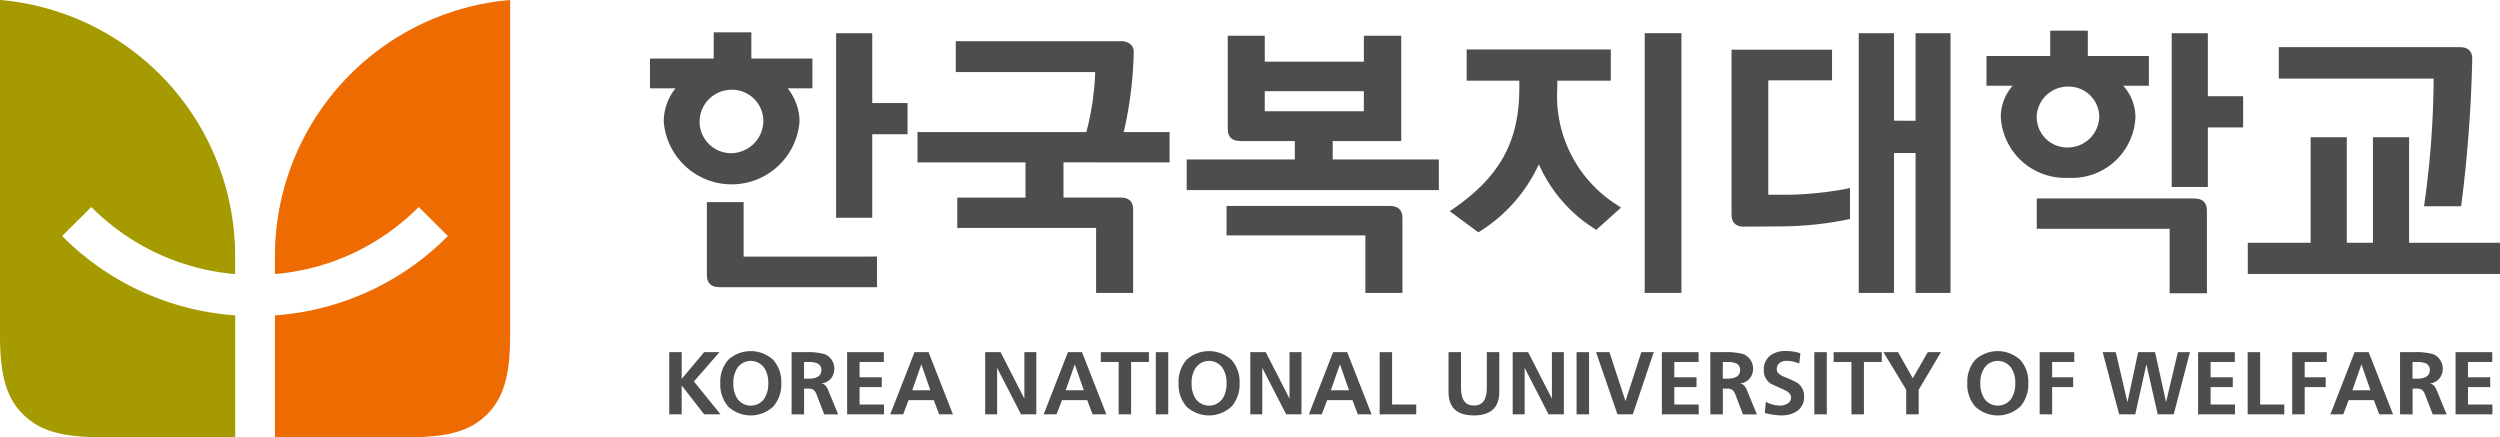<svg xmlns="http://www.w3.org/2000/svg" width="174.336" height="30.491" viewBox="0 0 174.336 30.491">
  <g id="그룹_3728" data-name="그룹 3728" transform="translate(-245.098 -327.37)">
    <g id="그룹_3724" data-name="그룹 3724" transform="translate(245.098 327.37)">
      <path id="패스_6815" data-name="패스 6815" d="M249.433,343.831l2.034-2.028a16,16,0,0,0,10.029,4.678v-1.315a17.937,17.937,0,0,0-16.4-17.8v23.288c0,2.668.353,4.357,1.6,5.6s2.877,1.606,5.609,1.606H261.5v-8.5A18.833,18.833,0,0,1,249.433,343.831Z" transform="translate(-245.098 -327.37)" fill="#a59b00"/>
      <path id="패스_6816" data-name="패스 6816" d="M271.834,345.165v1.315a16,16,0,0,0,10.028-4.678l2.035,2.028a18.836,18.836,0,0,1-12.063,5.532v8.5h9.192c2.733,0,4.367-.363,5.61-1.606s1.6-2.93,1.6-5.6V327.37A17.937,17.937,0,0,0,271.834,345.165Z" transform="translate(-252.662 -327.37)" fill="#ed6b00"/>
    </g>
    <g id="그룹_3727" data-name="그룹 3727" transform="translate(290.425 329.507)">
      <g id="그룹_3725" data-name="그룹 3725" transform="translate(1.343 22.347)">
        <path id="패스_6817" data-name="패스 6817" d="M310.18,365.952v-4.336h.868v1.864l1.565-1.864h1.068l-1.781,2.042,1.857,2.294h-1.143l-1.567-2.014v2.014Z" transform="translate(-310.18 -361.542)" fill="#4e4d4d"/>
        <path id="패스_6818" data-name="패스 6818" d="M315.144,363.742a2.3,2.3,0,0,1,.558-1.625,2.321,2.321,0,0,1,3.14.016,2.3,2.3,0,0,1,.553,1.609,2.34,2.34,0,0,1-.547,1.624,2.3,2.3,0,0,1-3.163.006A2.36,2.36,0,0,1,315.144,363.742Zm.908,0a1.944,1.944,0,0,0,.273,1.081,1.153,1.153,0,0,0,1.89,0,1.945,1.945,0,0,0,.275-1.081,1.865,1.865,0,0,0-.286-1.062,1.14,1.14,0,0,0-1.865,0A1.843,1.843,0,0,0,316.052,363.742Z" transform="translate(-311.584 -361.513)" fill="#4e4d4d"/>
        <path id="패스_6819" data-name="패스 6819" d="M322.078,365.952v-4.336h.937a4.6,4.6,0,0,1,1.374.138,1.106,1.106,0,0,1,.428,1.707,1,1,0,0,1-.653.336v.011c.191.017.345.164.46.447l.7,1.7h-.971l-.523-1.354a.8.8,0,0,0-.209-.344.623.623,0,0,0-.391-.1h-.282v1.8Zm.868-3.652v1.166h.287c.614,0,.919-.2.919-.6a.481.481,0,0,0-.3-.479,1.662,1.662,0,0,0-.621-.085Z" transform="translate(-313.546 -361.542)" fill="#4e4d4d"/>
        <path id="패스_6820" data-name="패스 6820" d="M327.477,365.952v-4.336h2.56v.684h-1.691v1.068h1.548v.684h-1.548v1.215h1.7v.685Z" transform="translate(-315.073 -361.542)" fill="#4e4d4d"/>
        <path id="패스_6821" data-name="패스 6821" d="M331.67,365.952l1.692-4.336h.98l1.7,4.336h-.963l-.373-.993H332.95l-.379.993Zm2.8-1.677-.627-1.791h-.012l-.629,1.791Z" transform="translate(-316.26 -361.542)" fill="#4e4d4d"/>
        <path id="패스_6822" data-name="패스 6822" d="M340.9,365.952v-4.336h1.074l1.66,3.243v-3.243h.833v4.336H343.4l-1.667-3.243v3.243Z" transform="translate(-318.87 -361.542)" fill="#4e4d4d"/>
        <path id="패스_6823" data-name="패스 6823" d="M346.592,365.952l1.69-4.336h.982l1.7,4.336H350l-.374-.993h-1.756l-.381.993Zm2.8-1.677-.627-1.791h-.011l-.627,1.791Z" transform="translate(-320.481 -361.542)" fill="#4e4d4d"/>
        <path id="패스_6824" data-name="패스 6824" d="M353.39,365.952V362.3h-1.244v-.684H355.5v.684h-1.242v3.652Z" transform="translate(-322.052 -361.542)" fill="#4e4d4d"/>
        <path id="패스_6825" data-name="패스 6825" d="M357.494,365.952v-4.336h.868v4.336Z" transform="translate(-323.565 -361.542)" fill="#4e4d4d"/>
        <path id="패스_6826" data-name="패스 6826" d="M359.711,363.742a2.319,2.319,0,0,1,.556-1.625,2.323,2.323,0,0,1,3.142.016,2.286,2.286,0,0,1,.555,1.609,2.35,2.35,0,0,1-.548,1.624,2.3,2.3,0,0,1-3.162.006A2.361,2.361,0,0,1,359.711,363.742Zm.908,0a1.945,1.945,0,0,0,.273,1.081,1.155,1.155,0,0,0,1.891,0,1.956,1.956,0,0,0,.273-1.081,1.871,1.871,0,0,0-.285-1.062,1.141,1.141,0,0,0-1.866,0A1.865,1.865,0,0,0,360.619,363.742Z" transform="translate(-324.193 -361.513)" fill="#4e4d4d"/>
        <path id="패스_6827" data-name="패스 6827" d="M366.685,365.952v-4.336h1.076l1.66,3.243v-3.243h.833v4.336h-1.067l-1.667-3.243v3.243Z" transform="translate(-326.166 -361.542)" fill="#4e4d4d"/>
        <path id="패스_6828" data-name="패스 6828" d="M372.381,365.952l1.69-4.336h.982l1.7,4.336h-.962l-.371-.993h-1.76l-.379.993Zm2.8-1.677-.627-1.791h-.014l-.627,1.791Z" transform="translate(-327.777 -361.542)" fill="#4e4d4d"/>
        <path id="패스_6829" data-name="패스 6829" d="M379.264,365.952v-4.336h.867v3.651h1.684v.685Z" transform="translate(-329.724 -361.542)" fill="#4e4d4d"/>
        <path id="패스_6830" data-name="패스 6830" d="M385.961,364.388v-2.772h.87v2.5q0,1.223.9,1.224t.9-1.224v-2.5h.87v2.772q0,1.638-1.771,1.639T385.961,364.388Z" transform="translate(-331.619 -361.542)" fill="#4e4d4d"/>
        <path id="패스_6831" data-name="패스 6831" d="M392.2,365.952v-4.336h1.074l1.661,3.243v-3.243h.833v4.336H394.7l-1.667-3.243v3.243Z" transform="translate(-333.383 -361.542)" fill="#4e4d4d"/>
        <path id="패스_6832" data-name="패스 6832" d="M398.412,365.952v-4.336h.87v4.336Z" transform="translate(-335.141 -361.542)" fill="#4e4d4d"/>
        <path id="패스_6833" data-name="패스 6833" d="M401.8,365.952l-1.491-4.336h.933l1.111,3.4h.013l1.1-3.4h.866l-1.461,4.336Z" transform="translate(-335.678 -361.542)" fill="#4e4d4d"/>
        <path id="패스_6834" data-name="패스 6834" d="M406.707,365.952v-4.336h2.56v.684h-1.692v1.068h1.547v.684h-1.547v1.215h1.7v.685Z" transform="translate(-337.488 -361.542)" fill="#4e4d4d"/>
        <path id="패스_6835" data-name="패스 6835" d="M411.42,365.952v-4.336h.937a4.588,4.588,0,0,1,1.374.138,1.1,1.1,0,0,1,.428,1.707,1,1,0,0,1-.651.336v.011c.189.017.343.164.46.447l.7,1.7h-.97l-.521-1.354a.827.827,0,0,0-.212-.344.62.62,0,0,0-.391-.1h-.28v1.8Zm.87-3.652v1.166h.285c.614,0,.92-.2.92-.6a.482.482,0,0,0-.3-.479,1.674,1.674,0,0,0-.622-.085Z" transform="translate(-338.821 -361.542)" fill="#4e4d4d"/>
        <path id="패스_6836" data-name="패스 6836" d="M419.174,361.666l-.082.715a2.179,2.179,0,0,0-.882-.186.774.774,0,0,0-.454.123.539.539,0,0,0-.231.479q0,.292.491.5a9.085,9.085,0,0,1,.921.415,1.109,1.109,0,0,1,.49.971,1.158,1.158,0,0,1-.485,1.013,1.972,1.972,0,0,1-1.144.3,4.9,4.9,0,0,1-1.112-.168l.081-.782a2.031,2.031,0,0,0,.982.266.988.988,0,0,0,.511-.131.486.486,0,0,0,.26-.427c0-.22-.164-.4-.491-.546q-.851-.382-.92-.422a1.087,1.087,0,0,1-.49-.953,1.2,1.2,0,0,1,.472-1.025,1.719,1.719,0,0,1,1.043-.3A3.252,3.252,0,0,1,419.174,361.666Z" transform="translate(-340.292 -361.513)" fill="#4e4d4d"/>
        <path id="패스_6837" data-name="패스 6837" d="M421.533,365.952v-4.336h.87v4.336Z" transform="translate(-341.682 -361.542)" fill="#4e4d4d"/>
        <path id="패스_6838" data-name="패스 6838" d="M424.655,365.952V362.3h-1.241v-.684h3.355v.684h-1.244v3.652Z" transform="translate(-342.215 -361.542)" fill="#4e4d4d"/>
        <path id="패스_6839" data-name="패스 6839" d="M429.842,365.952v-1.713l-1.586-2.623h1.02l1.025,1.821,1.045-1.821h.919l-1.553,2.623v1.713Z" transform="translate(-343.584 -361.542)" fill="#4e4d4d"/>
        <path id="패스_6840" data-name="패스 6840" d="M436.41,363.742a2.306,2.306,0,0,1,.557-1.625,2.323,2.323,0,0,1,3.142.016,2.292,2.292,0,0,1,.554,1.609,2.35,2.35,0,0,1-.546,1.624,2.3,2.3,0,0,1-3.164.006A2.354,2.354,0,0,1,436.41,363.742Zm.908,0a1.945,1.945,0,0,0,.275,1.081,1.152,1.152,0,0,0,1.889,0,1.956,1.956,0,0,0,.273-1.081,1.871,1.871,0,0,0-.285-1.062,1.141,1.141,0,0,0-1.866,0A1.865,1.865,0,0,0,437.318,363.742Z" transform="translate(-345.891 -361.513)" fill="#4e4d4d"/>
        <path id="패스_6841" data-name="패스 6841" d="M443.447,365.952v-4.336h2.412v.684h-1.542v1.068h1.466v.684h-1.466v1.9Z" transform="translate(-347.882 -361.542)" fill="#4e4d4d"/>
        <path id="패스_6842" data-name="패스 6842" d="M450.723,365.952l-1.149-4.336h.914l.808,3.466h.012l.739-3.466h1.18l.764,3.466H454l.815-3.466h.844l-1.13,4.336h-1.117l-.786-3.467h-.011l-.77,3.467Z" transform="translate(-349.615 -361.542)" fill="#4e4d4d"/>
        <path id="패스_6843" data-name="패스 6843" d="M458.853,365.952v-4.336h2.562v.684h-1.689v1.068h1.547v.684h-1.547v1.215h1.7v.685Z" transform="translate(-352.241 -361.542)" fill="#4e4d4d"/>
        <path id="패스_6844" data-name="패스 6844" d="M463.674,365.952v-4.336h.87v3.651h1.684v.685Z" transform="translate(-353.604 -361.542)" fill="#4e4d4d"/>
        <path id="패스_6845" data-name="패스 6845" d="M468.006,365.952v-4.336h2.41v.684h-1.54v1.068h1.466v.684h-1.466v1.9Z" transform="translate(-354.83 -361.542)" fill="#4e4d4d"/>
        <path id="패스_6846" data-name="패스 6846" d="M471.715,365.952l1.692-4.336h.98l1.7,4.336h-.963l-.374-.993h-1.758l-.378.993Zm2.8-1.677-.629-1.791h-.011l-.627,1.791Z" transform="translate(-355.879 -361.542)" fill="#4e4d4d"/>
        <path id="패스_6847" data-name="패스 6847" d="M478.492,365.952v-4.336h.939a4.583,4.583,0,0,1,1.373.138,1.106,1.106,0,0,1,.428,1.707,1,1,0,0,1-.651.336v.011c.189.017.342.164.46.447l.7,1.7h-.971l-.521-1.354a.858.858,0,0,0-.209-.344.631.631,0,0,0-.392-.1h-.28v1.8Zm.87-3.652v1.166h.285c.614,0,.921-.2.921-.6a.483.483,0,0,0-.3-.479,1.686,1.686,0,0,0-.622-.085Z" transform="translate(-357.797 -361.542)" fill="#4e4d4d"/>
        <path id="패스_6848" data-name="패스 6848" d="M483.891,365.952v-4.336h2.559v.684h-1.69v1.068h1.547v.684h-1.547v1.215h1.7v.685Z" transform="translate(-359.324 -361.542)" fill="#4e4d4d"/>
      </g>
      <g id="그룹_3726" data-name="그룹 3726" transform="translate(0 0)">
        <path id="패스_6849" data-name="패스 6849" d="M318.736,336.73a3.766,3.766,0,0,0-.831-2.313h1.727v-2.075h-4.257v-1.829h-2.625v1.829h-4.444v2.075h1.783a3.72,3.72,0,0,0-.824,2.313,4.749,4.749,0,0,0,9.47,0Zm-6.971,0a2.232,2.232,0,0,1,2.247-2.212,2.184,2.184,0,0,1,2.2,2.212,2.27,2.27,0,0,1-2.265,2.212A2.2,2.2,0,0,1,311.765,336.73Z" transform="translate(-308.307 -330.396)" fill="#4e4d4d"/>
        <path id="패스_6850" data-name="패스 6850" d="M328.926,330.6h-2.52v12.868h2.52v-5.824h2.461v-2.175h-2.461Z" transform="translate(-313.427 -330.42)" fill="#4e4d4d"/>
        <path id="패스_6851" data-name="패스 6851" d="M393.578,334.854v-.5h3.734v-2.174H387.259v2.174h3.672v.5c0,3.76-1.362,6.223-4.7,8.5l-.154.1,2,1.479.077-.05a10.853,10.853,0,0,0,4.138-4.7,10.172,10.172,0,0,0,3.923,4.523l.084.051,1.722-1.549-.138-.1A8.993,8.993,0,0,1,393.578,334.854Z" transform="translate(-330.309 -330.867)" fill="#4e4d4d"/>
        <rect id="사각형_2225" data-name="사각형 2225" width="2.562" height="18.113" transform="translate(69.366 0.177)" fill="#4e4d4d"/>
        <path id="패스_6852" data-name="패스 6852" d="M429.815,330.6v6.1H428.31v-6.1h-2.458V348.71h2.458v-9.756h1.506v9.756h2.437V330.6Z" transform="translate(-341.561 -330.42)" fill="#4e4d4d"/>
        <path id="패스_6853" data-name="패스 6853" d="M448.662,336.384a3.294,3.294,0,0,0-.849-2.192H449.6v-2.075h-4.259V330.35H442.72v1.767h-4.445v2.075H440.1a3.3,3.3,0,0,0-.826,2.192,4.489,4.489,0,0,0,4.7,4.228A4.424,4.424,0,0,0,448.662,336.384Zm-6.886,0a2.171,2.171,0,0,1,2.2-2.131,2.125,2.125,0,0,1,2.163,2.131,2.2,2.2,0,0,1-2.225,2.113A2.128,2.128,0,0,1,441.777,336.384Z" transform="translate(-345.076 -330.35)" fill="#4e4d4d"/>
        <path id="패스_6854" data-name="패스 6854" d="M458.807,330.6h-2.52v10.722h2.52v-4.153h2.462v-2.176h-2.462Z" transform="translate(-350.172 -330.42)" fill="#4e4d4d"/>
        <path id="패스_6855" data-name="패스 6855" d="M474.934,348.074v-7.359h-2.52v7.359h-1.824v-7.359h-2.52v7.359h-4.384v2.175h17.587v-2.175Z" transform="translate(-352.265 -333.282)" fill="#4e4d4d"/>
        <path id="패스_6856" data-name="패스 6856" d="M316.4,350.828v-3.8h-2.561v5.083c0,.568.29.848.895.848H325.7v-2.136Z" transform="translate(-309.871 -335.069)" fill="#4e4d4d"/>
        <path id="패스_6857" data-name="패스 6857" d="M370.682,339.473v-1.284h4.779v-7.341h-2.605v1.807h-6.911v-1.807h-2.582v6.493c0,.567.289.848.895.848h3.781v1.284H360.5v2.136h17.584v-2.136Zm-4.738-3.359v-1.4h6.911v1.4Z" transform="translate(-323.074 -330.491)" fill="#4e4d4d"/>
        <path id="패스_6858" data-name="패스 6858" d="M351.9,339.829v-2.115h-3.2a26.871,26.871,0,0,0,.7-5.607c0-.4-.316-.732-.876-.732H336.989v2.154h9.723a18.758,18.758,0,0,1-.618,4.185H334.318v2.115h7.532v2.456h-4.756V344.4h9.681v4.529h2.583v-5.8c0-.568-.288-.849-.893-.849H344.5v-2.456Z" transform="translate(-315.666 -330.64)" fill="#4e4d4d"/>
        <path id="패스_6859" data-name="패스 6859" d="M375.745,347.395h-11.37v2.054h9.681v4.013h2.584v-5.22C376.639,347.674,376.35,347.395,375.745,347.395Z" transform="translate(-324.169 -335.172)" fill="#4e4d4d"/>
        <path id="패스_6860" data-name="패스 6860" d="M454.138,346.671H443.164v2.115h9.266v4.493h2.6V347.52C455.031,346.954,454.742,346.671,454.138,346.671Z" transform="translate(-346.459 -334.967)" fill="#4e4d4d"/>
        <path id="패스_6861" data-name="패스 6861" d="M479.316,331.955H466.7v2.194h10.8a64.789,64.789,0,0,1-.645,8.728l-.028.174h2.589l.018-.123a97.059,97.059,0,0,0,.759-10.242C480.152,332.205,479.875,331.955,479.316,331.955Z" transform="translate(-353.118 -330.804)" fill="#4e4d4d"/>
        <path id="패스_6862" data-name="패스 6862" d="M421.579,341.887a24.019,24.019,0,0,1-4.122.432h-1.411V334.34h4.445V332.2h-7.007v11.5c0,.553.28.83.856.843l2.513-.017a23.871,23.871,0,0,0,4.811-.5l.08-.022v-2.161Z" transform="translate(-338.062 -330.875)" fill="#4e4d4d"/>
      </g>
    </g>
  </g>
</svg>
